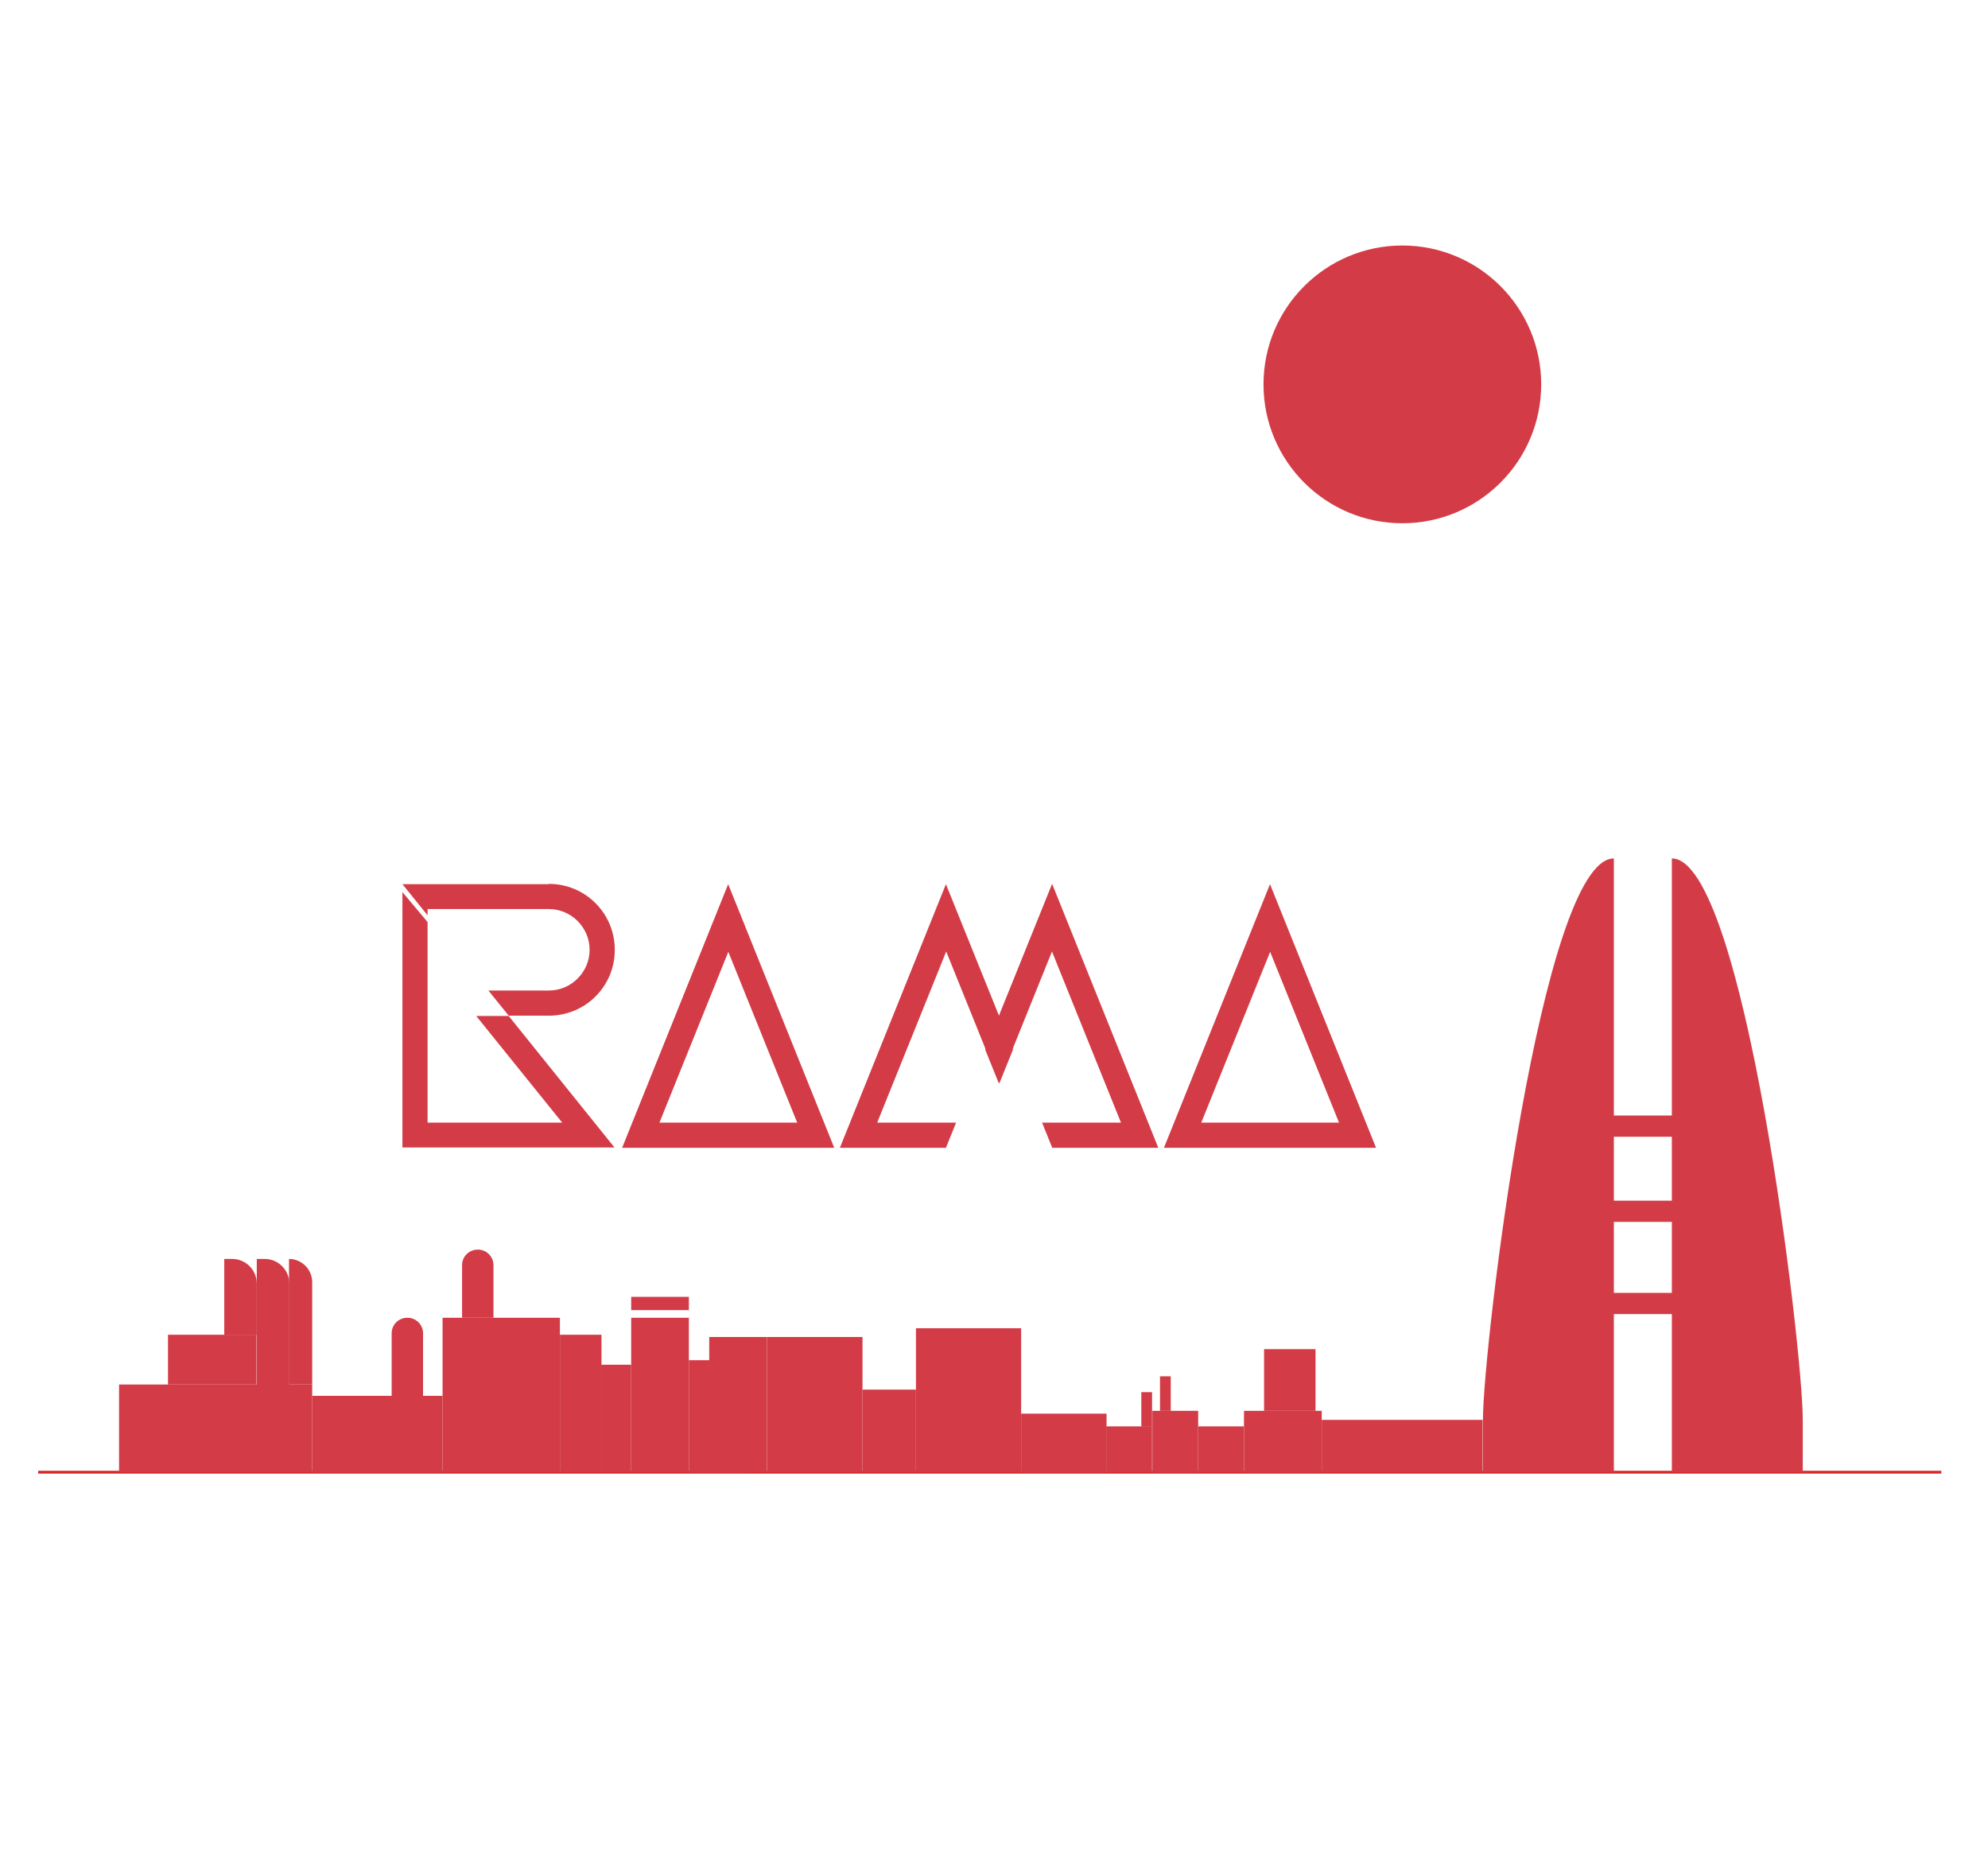 <?xml version="1.0" encoding="UTF-8"?>
<svg id="Layer_2" xmlns="http://www.w3.org/2000/svg" version="1.1" viewBox="0 0 703 654">
  <!-- Generator: Adobe Illustrator 29.3.1, SVG Export Plug-In . SVG Version: 2.1.0 Build 151)  -->
  <defs>
    <style>
      .st0 {
        stroke: #d6292c;
        stroke-miterlimit: 10;
      }

      .st0, .st1 {
        fill: #d33c47;
      }
    </style>
  </defs>
  <g>
    <g>
      <path class="st1" d="M179.8,359.2h-11.4l30.4,37.7h-47.6v-70.9l-8.9-10.6v90.3h75l-37.5-46.6h0Z"/>
      <path class="st1" d="M194,312.6h-51.7l8.9,11v-2.2h42.9c7.9,0,14.4,6.5,14.4,14.4s-6.5,14.4-14.4,14.4h-21.4l7.2,8.9h14.2c6.4,0,12.3-2.6,16.5-6.8,4.2-4.2,6.8-10,6.8-16.5,0-12.9-10.4-23.3-23.3-23.3h-.1Z"/>
      <path class="st1" d="M257.5,312.6l-37.5,93.2h75l-37.5-93.2h0ZM257.5,336.4l24.4,60.5h-48.7l24.4-60.5h-.1Z"/>
      <path class="st1" d="M353.3,359.2l-18.8-46.6-37.5,93.2h37.5l3.6-8.9h-27.9l24.4-60.5,14,34.7,4.8,11.9,4.8-11.9-4.8-11.9h-.1Z"/>
      <path class="st1" d="M372,312.6l-18.8,46.6-4.8,11.9,4.8,11.9,4.8-11.9,14-34.7,24.4,60.5h-27.9l3.6,8.9h37.5l-37.5-93.2h-.1Z"/>
      <path class="st1" d="M449.1,312.6l-37.5,93.2h75l-37.5-93.2h0ZM449.1,336.4l24.4,60.5h-48.7l24.4-60.5h0Z"/>
    </g>
    <line class="st0" x1="13.5" y1="520.5" x2="686.5" y2="520.5"/>
    <path class="st1" d="M144.1,465.9h0c3.1,0,5.5,2.5,5.5,5.5v22.5h-11.1v-22.5c0-3.1,2.5-5.5,5.5-5.5h.1Z"/>
    <path class="st1" d="M169,441.8h0c3.1,0,5.5,2.5,5.5,5.5v18.6h-11.1v-18.6c0-3.1,2.5-5.5,5.5-5.5h.1Z"/>
    <rect class="st1" x="42.1" y="489.5" width="68.3" height="31"/>
    <rect class="st1" x="110.4" y="493.5" width="46.1" height="27.1"/>
    <rect class="st1" x="156.5" y="465.9" width="41.5" height="54.6"/>
    <rect class="st1" x="198" y="471.9" width="14.7" height="48.6"/>
    <rect class="st1" x="212.6" y="482.5" width="10.6" height="38"/>
    <rect class="st1" x="223.2" y="465.9" width="20.4" height="54.6"/>
    <rect class="st1" x="250.8" y="472.7" width="20.4" height="47.8"/>
    <rect class="st1" x="271.2" y="472.7" width="33.8" height="47.8"/>
    <rect class="st1" x="305" y="491.3" width="18.9" height="29.2"/>
    <rect class="st1" x="323.9" y="469.6" width="37.2" height="50.9"/>
    <rect class="st1" x="361.1" y="499.8" width="30.2" height="20.8"/>
    <rect class="st1" x="391.2" y="504.3" width="16.2" height="16.2"/>
    <rect class="st1" x="407.5" y="498.8" width="16.2" height="21.8"/>
    <rect class="st1" x="423.7" y="504.3" width="16.2" height="16.2"/>
    <rect class="st1" x="439.9" y="498.8" width="27.5" height="21.8"/>
    <rect class="st1" x="467.4" y="502" width="56.9" height="18.5"/>
    <rect class="st1" x="447" y="477" width="18.2" height="21.8"/>
    <rect class="st1" x="403.6" y="492.2" width="3.8" height="12.2"/>
    <rect class="st1" x="410.2" y="486.6" width="3.8" height="12.2"/>
    <rect class="st1" x="274.5" y="479.2" width="25.7" height="36.3"/>
    <rect class="st1" x="329.6" y="479.2" width="25.7" height="36.3"/>
    <rect class="st1" x="223.2" y="458.5" width="20.4" height="4.7"/>
    <rect class="st1" x="59.4" y="471.9" width="31.3" height="17.6"/>
    <path class="st1" d="M79.2,445.1h2.9c4.8,0,8.7,3.9,8.7,8.7v18.2h-11.5v-26.9h0Z"/>
    <path class="st1" d="M90.7,445.1h2.9c4.8,0,8.7,3.9,8.7,8.7v35.8h-11.5v-44.4h0Z"/>
    <path class="st1" d="M102.2,445.1h0c4.5,0,8.2,3.7,8.2,8.2v36.2h-8.2v-44.4h0Z"/>
    <path class="st1" d="M524.4,520.5h46.3v-217h0c-25.6,0-46.3,172.9-46.3,198.5v18.5Z"/>
    <path class="st1" d="M637.5,520.5h-46.3v-217h0c25.6,0,46.3,172.9,46.3,198.5v18.5Z"/>
    <rect class="st1" x="562.9" y="394.4" width="36.7" height="7.5"/>
    <rect class="st1" x="565.1" y="424.5" width="36.7" height="7.5"/>
    <rect class="st1" x="565.1" y="457.1" width="36.7" height="7.5"/>
    <rect class="st1" x="243.6" y="480.9" width="20.4" height="39.7"/>
  </g>
  <circle class="st1" cx="495.9" cy="135.9" r="49.1"/>
</svg>